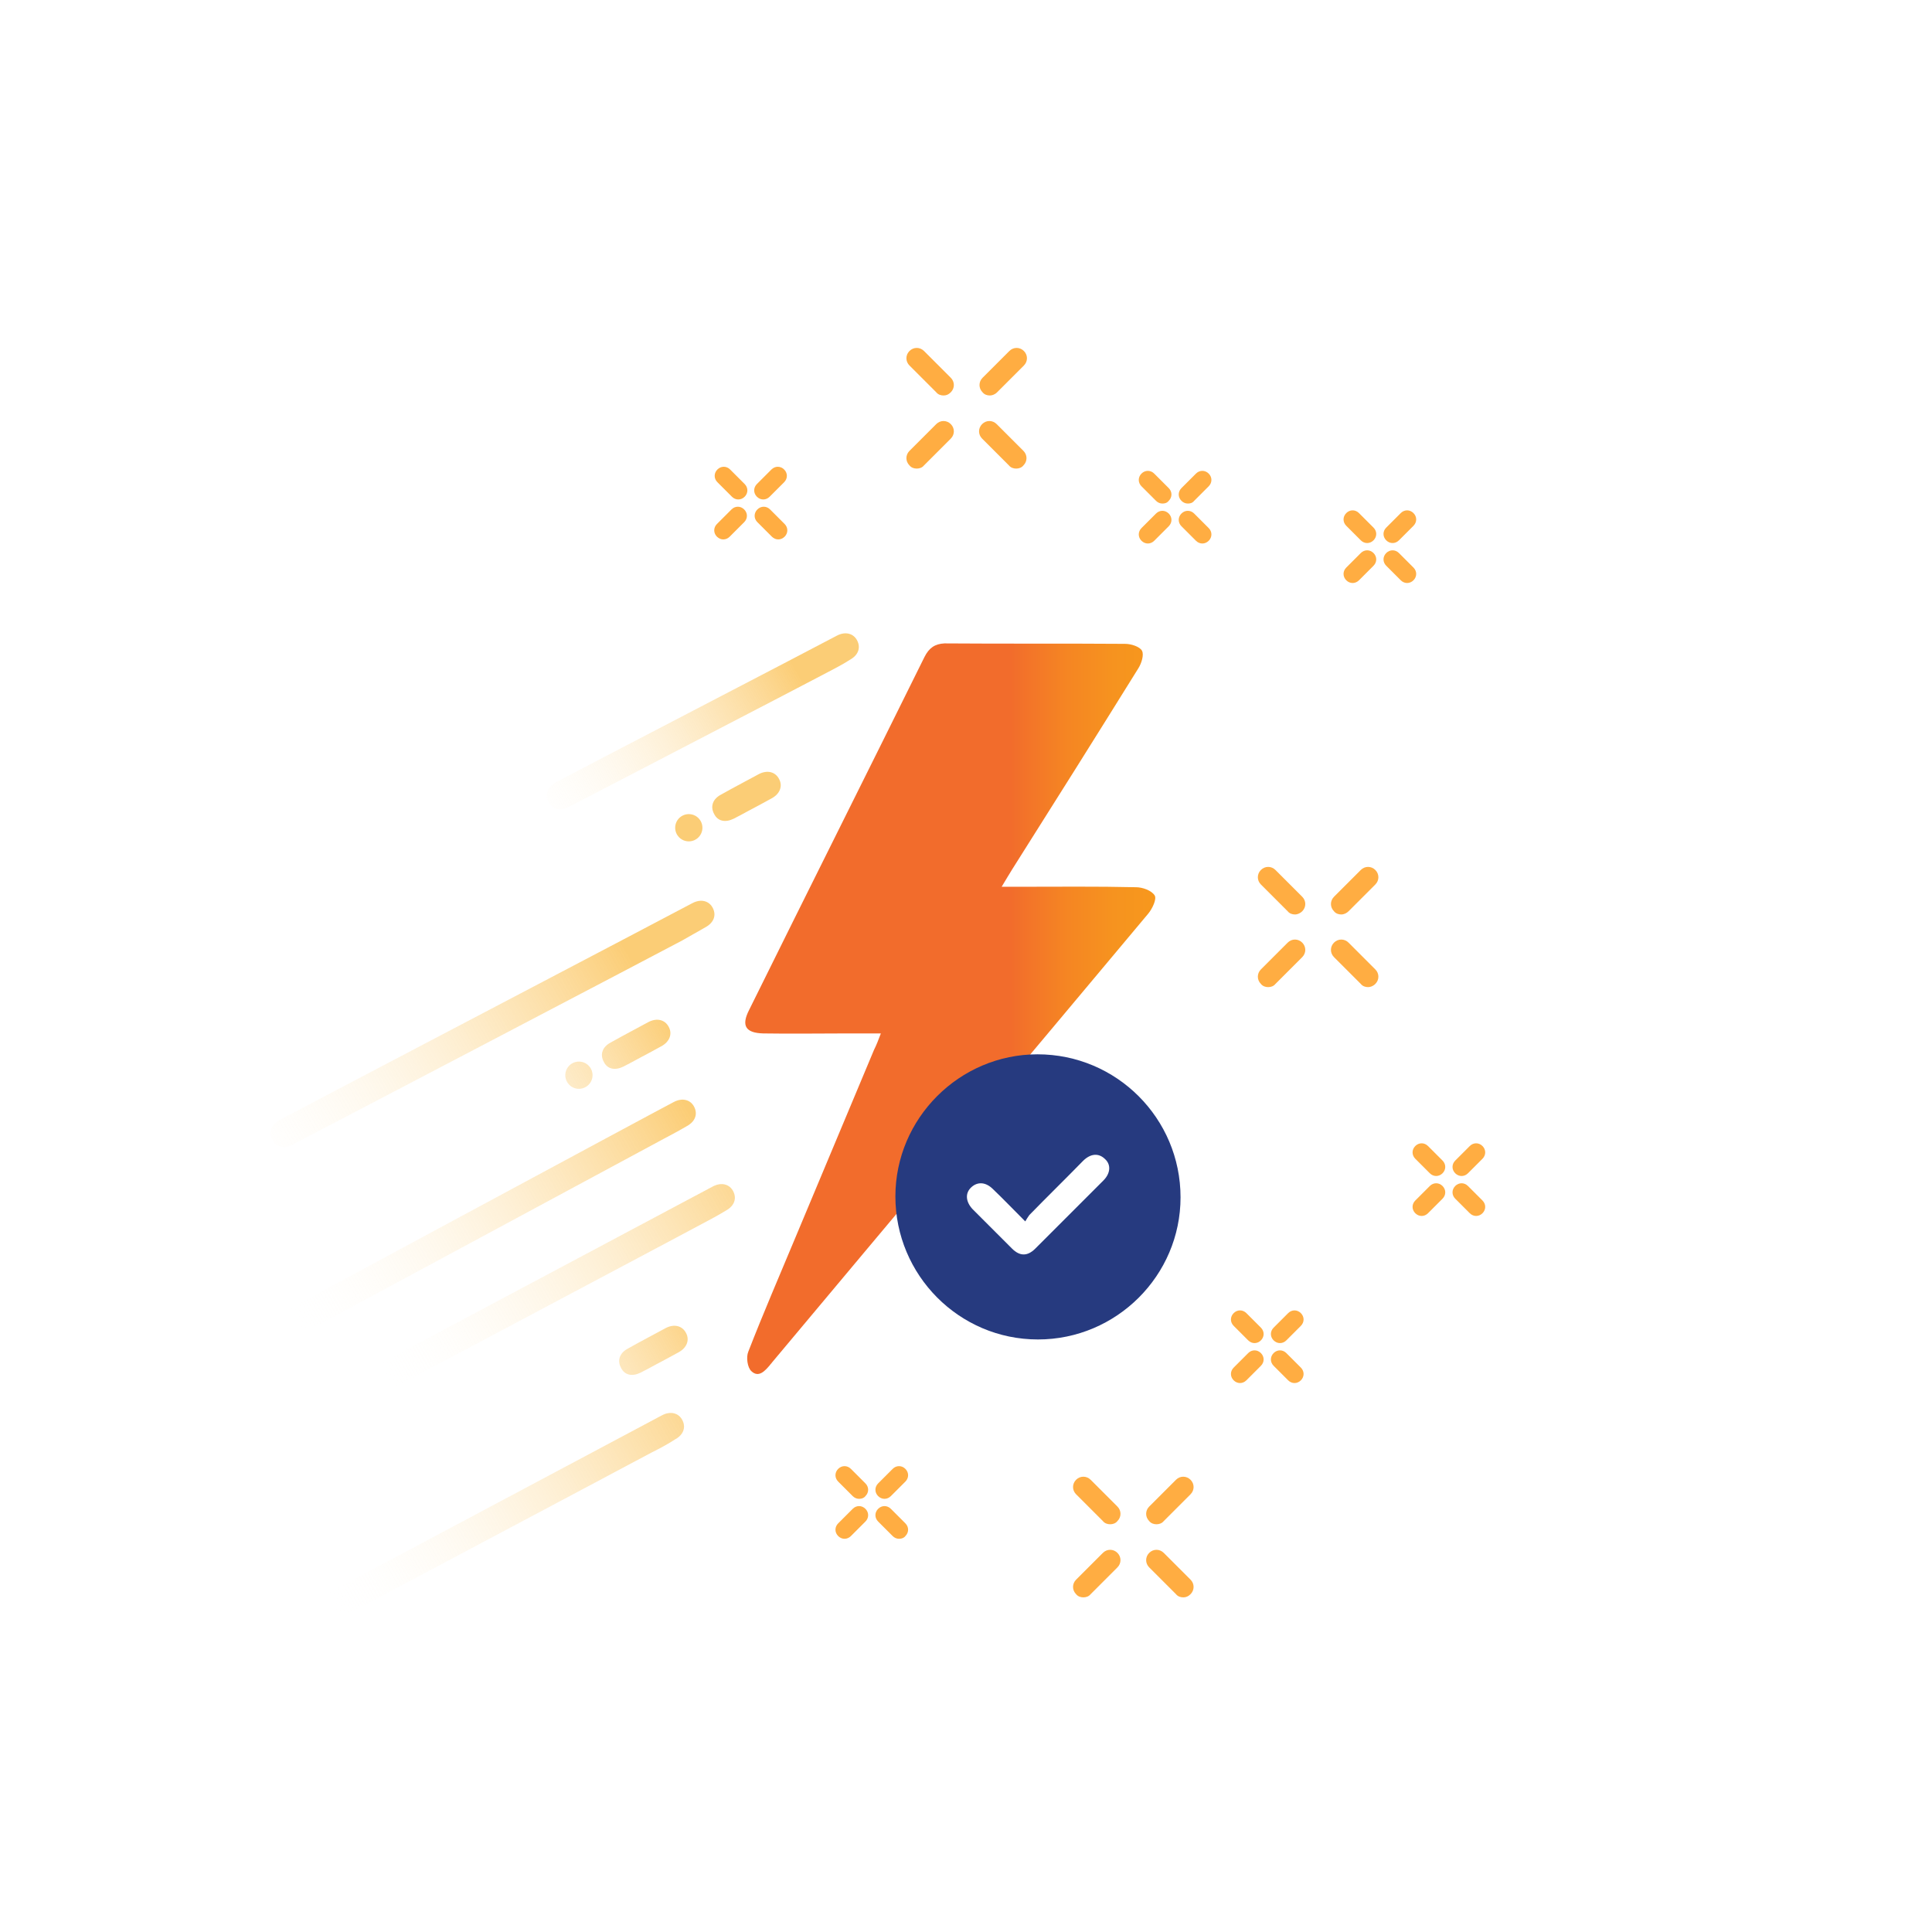 <?xml version="1.0" encoding="utf-8"?>
<!-- Generator: Adobe Illustrator 21.0.2, SVG Export Plug-In . SVG Version: 6.00 Build 0)  -->
<svg version="1.1" xmlns="http://www.w3.org/2000/svg" xmlns:xlink="http://www.w3.org/1999/xlink" x="0px" y="0px"
	 viewBox="0 0 425.5 425.5" style="enable-background:new 0 0 425.5 425.5;" xml:space="preserve">
<style type="text/css">
	.st0{fill:url(#SVGID_1_);}
	.st1{fill:url(#SVGID_2_);}
	.st2{fill:url(#SVGID_3_);}
	.st3{fill:url(#SVGID_4_);}
	.st4{fill:url(#SVGID_5_);}
	.st5{fill:url(#SVGID_6_);}
	.st6{fill:url(#SVGID_7_);}
	.st7{fill:url(#SVGID_8_);}
	.st8{fill:url(#SVGID_9_);}
	.st9{fill:url(#SVGID_10_);}
	.st10{fill:url(#SVGID_11_);}
	.st11{fill:url(#SVGID_12_);}
	.st12{fill:url(#SVGID_13_);}
	.st13{fill:#263A7F;}
	.st14{fill:#FFAD42;}
</style>
<g id="Calque_3">
	<g>
		<linearGradient id="SVGID_1_" gradientUnits="userSpaceOnUse" x1="86.935" y1="258.972" x2="86.935" y2="258.972">
			<stop  offset="0" style="stop-color:#FFFFFF;stop-opacity:0"/>
			<stop  offset="1" style="stop-color:#F9AC1B;stop-opacity:0.6"/>
		</linearGradient>
		<path class="st0" d="M86.9,259"/>
		<linearGradient id="SVGID_2_" gradientUnits="userSpaceOnUse" x1="64.668" y1="292.274" x2="150.943" y2="243.427">
			<stop  offset="0" style="stop-color:#FFFFFF;stop-opacity:0"/>
			<stop  offset="1" style="stop-color:#F9AC1B;stop-opacity:0.6"/>
		</linearGradient>
		<path class="st1" d="M146.2,250.8c-1.8,1-87.1,46.9-88.9,47.9c-1.9,1-3.5,0.6-4.4-1c-0.9-1.6-0.4-3.3,1.5-4.4
			c3.5-1.9,90.5-48.8,94-50.6c1.9-1,3.7-0.5,4.5,1.1c0.8,1.6,0.2,3.2-1.6,4.2C149.6,249,147.9,249.9,146.2,250.8z"/>
		<linearGradient id="SVGID_3_" gradientUnits="userSpaceOnUse" x1="84.355" y1="304.377" x2="171.195" y2="255.211">
			<stop  offset="0" style="stop-color:#FFFFFF;stop-opacity:0"/>
			<stop  offset="1" style="stop-color:#F9AC1B;stop-opacity:0.6"/>
		</linearGradient>
		<path class="st2" d="M154.7,269.5c-1.8,1-85.7,45.5-87.4,46.5c-1.9,1-3.5,0.6-4.4-1c-0.9-1.6-0.4-3.3,1.5-4.4
			c3.5-1.9,89.1-47.4,92.6-49.3c1.9-1,3.7-0.5,4.5,1.1c0.8,1.6,0.2,3.2-1.6,4.2C158.1,267.7,156.4,268.6,154.7,269.5z"/>
		<linearGradient id="SVGID_4_" gradientUnits="userSpaceOnUse" x1="50.239" y1="258.461" x2="137.735" y2="208.922">
			<stop  offset="0" style="stop-color:#FFFFFF;stop-opacity:0"/>
			<stop  offset="1" style="stop-color:#F9AC1B;stop-opacity:0.6"/>
		</linearGradient>
		<path class="st3" d="M150.3,207.1c-1.8,1-84.1,44.1-85.9,45c-1.9,1-3.5,0.6-4.4-1c-0.9-1.6-0.4-3.3,1.5-4.4
			c3.5-1.9,87.5-45.9,91-47.8c1.9-1,3.7-0.5,4.5,1.1c0.8,1.6,0.2,3.2-1.6,4.2C153.7,205.2,152,206.1,150.3,207.1z"/>
		<linearGradient id="SVGID_5_" gradientUnits="userSpaceOnUse" x1="114.057" y1="181.932" x2="175.215" y2="147.306">
			<stop  offset="0" style="stop-color:#FFFFFF;stop-opacity:0"/>
			<stop  offset="1" style="stop-color:#F9AC1B;stop-opacity:0.6"/>
		</linearGradient>
		<path class="st4" d="M182,148.2c-1.8,1-55,28.6-56.7,29.5c-1.9,1-3.5,0.6-4.4-1c-0.9-1.6-0.4-3.3,1.5-4.4
			c3.5-1.9,58.4-30.4,61.9-32.3c1.9-1,3.7-0.5,4.5,1.1c0.8,1.6,0.2,3.2-1.6,4.2C185.5,146.4,183.7,147.3,182,148.2z"/>
		<linearGradient id="SVGID_6_" gradientUnits="userSpaceOnUse" x1="85.434" y1="260.935" x2="147.922" y2="225.555">
			<stop  offset="0" style="stop-color:#FFFFFF;stop-opacity:0"/>
			<stop  offset="1" style="stop-color:#F9AC1B;stop-opacity:0.6"/>
		</linearGradient>
		<path class="st5" d="M140.5,233.2c-1.7,0.9-1.4,0.8-3.2,1.7c-1.8,0.9-3.5,0.6-4.3-1c-0.9-1.6-0.4-3.3,1.5-4.3
			c3.4-1.9,4.8-2.6,8.3-4.5c1.9-1,3.7-0.5,4.5,1.1c0.8,1.5,0.2,3.2-1.6,4.2C143.9,231.4,142.2,232.3,140.5,233.2z"/>
		<linearGradient id="SVGID_7_" gradientUnits="userSpaceOnUse" x1="93.664" y1="325.844" x2="156.153" y2="290.465">
			<stop  offset="0" style="stop-color:#FFFFFF;stop-opacity:0"/>
			<stop  offset="1" style="stop-color:#F9AC1B;stop-opacity:0.6"/>
		</linearGradient>
		<path class="st6" d="M144.3,300.6c-1.7,0.9-1.4,0.8-3.2,1.7c-1.8,0.9-3.5,0.6-4.3-1c-0.9-1.6-0.4-3.3,1.5-4.3
			c3.4-1.9,4.8-2.6,8.3-4.5c1.9-1,3.7-0.5,4.5,1.1c0.8,1.5,0.2,3.2-1.6,4.2C147.7,298.8,146,299.7,144.3,300.6z"/>
		<linearGradient id="SVGID_8_" gradientUnits="userSpaceOnUse" x1="86.935" y1="258.972" x2="86.935" y2="258.972">
			<stop  offset="0" style="stop-color:#FFFFFF;stop-opacity:0"/>
			<stop  offset="1" style="stop-color:#F9AC1B;stop-opacity:0.6"/>
		</linearGradient>
		<path class="st7" d="M86.9,259"/>
	</g>
	<linearGradient id="SVGID_9_" gradientUnits="userSpaceOnUse" x1="85.299" y1="260.696" x2="147.787" y2="225.316">
		<stop  offset="0" style="stop-color:#FFFFFF;stop-opacity:0"/>
		<stop  offset="1" style="stop-color:#F9AC1B;stop-opacity:0.6"/>
	</linearGradient>
	<circle class="st8" cx="127.5" cy="236.8" r="3"/>
	<linearGradient id="SVGID_10_" gradientUnits="userSpaceOnUse" x1="85.18" y1="220.254" x2="147.668" y2="184.874">
		<stop  offset="0" style="stop-color:#FFFFFF;stop-opacity:0"/>
		<stop  offset="1" style="stop-color:#F9AC1B;stop-opacity:0.6"/>
	</linearGradient>
	<path class="st9" d="M164.8,178.6c-1.7,0.9-1.4,0.8-3.2,1.7c-1.8,0.9-3.5,0.6-4.3-1c-0.9-1.6-0.4-3.3,1.5-4.3
		c3.4-1.9,4.8-2.6,8.3-4.5c1.9-1,3.7-0.5,4.5,1.1c0.8,1.5,0.2,3.2-1.6,4.2C168.2,176.8,166.5,177.7,164.8,178.6z"/>
	<linearGradient id="SVGID_11_" gradientUnits="userSpaceOnUse" x1="85.044" y1="220.015" x2="147.533" y2="184.635">
		<stop  offset="0" style="stop-color:#FFFFFF;stop-opacity:0"/>
		<stop  offset="1" style="stop-color:#F9AC1B;stop-opacity:0.6"/>
	</linearGradient>
	<circle class="st10" cx="151.7" cy="182.3" r="3"/>
	<linearGradient id="SVGID_12_" gradientUnits="userSpaceOnUse" x1="73.189" y1="354.778" x2="160.028" y2="305.611">
		<stop  offset="0" style="stop-color:#FFFFFF;stop-opacity:0"/>
		<stop  offset="1" style="stop-color:#F9AC1B;stop-opacity:0.6"/>
	</linearGradient>
	<path class="st11" d="M143.5,319.9c-1.8,1-85.7,45.5-87.4,46.5c-1.9,1-3.5,0.6-4.4-1c-0.9-1.6-0.4-3.3,1.5-4.4
		c3.5-1.9,89.1-47.4,92.6-49.3c1.9-1,3.7-0.5,4.5,1.1c0.8,1.6,0.2,3.2-1.6,4.2C147,318.1,145.3,319,143.5,319.9z"/>
	
		<linearGradient id="SVGID_13_" gradientUnits="userSpaceOnUse" x1="192.615" y1="228.927" x2="197.276" y2="228.927" gradientTransform="matrix(19.372 0 0 -19.372 -3567.236 4657.032)">
		<stop  offset="0" style="stop-color:#F26C2C"/>
		<stop  offset="0.648" style="stop-color:#F26C2C"/>
		<stop  offset="0.657" style="stop-color:#F26E2B"/>
		<stop  offset="0.782" style="stop-color:#F58523"/>
		<stop  offset="0.899" style="stop-color:#F6931F"/>
		<stop  offset="1" style="stop-color:#F7981D"/>
	</linearGradient>
	<path class="st12" d="M203.6,144.7c-12.8,25.9-25.8,51.8-38.6,77.7c-1.8,3.5-0.8,5.1,3.1,5.2c6.2,0.1,12.3,0,18.4,0h7.5
		c-0.6,1.6-1,2.6-1.5,3.6c-5.8,13.8-11.5,27.5-17.3,41.3c-3.5,8.4-7.1,16.7-10.4,25.2c-0.5,1.2-0.2,3.5,0.7,4.3
		c1.6,1.5,3-0.1,4.1-1.4c0.1-0.2,0.3-0.3,0.4-0.5c27.6-33,55.3-65.9,82.9-98.9c0.9-1.1,1.9-3.2,1.4-4c-0.7-1.1-2.7-1.8-4.1-1.8
		c-8.6-0.2-17.3-0.1-25.9-0.1h-3.7c1-1.7,1.7-2.8,2.3-3.8c9.3-14.7,18.6-29.5,27.8-44.3c0.7-1.1,1.3-3,0.8-3.9
		c-0.5-0.9-2.4-1.5-3.7-1.5c-13.2-0.1-26.5,0-39.7-0.1h-0.1C205.9,141.8,204.6,142.7,203.6,144.7z"/>
	<path class="st13" d="M228.5,232.2c-17.2,0-31.3,14.1-31.3,31.3c0,17.3,14,31.5,31.4,31.5c17.3,0,31.4-14.1,31.4-31.3
		C260,246.3,245.9,232.2,228.5,232.2z M243,260c-5,5-10,10-15,15c-1.7,1.7-3.4,1.7-5.1,0c-2.9-2.9-5.8-5.8-8.7-8.7
		c-1.5-1.6-1.7-3.5-0.3-4.8c1.4-1.3,3.2-1.2,4.8,0.4c2.3,2.2,4.5,4.5,7.1,7.1c0.3-0.5,0.6-1,0.9-1.4c3.9-4,7.9-7.9,11.8-11.9
		c1.7-1.7,3.5-1.8,4.9-0.4C244.7,256.5,244.6,258.4,243,260z"/>
</g>
<g id="Calque_2">
	<g>
		<path class="st14" d="M285.2,201.4c-0.6,0-1.2-0.2-1.6-0.7l-5.9-5.9c-0.9-0.9-0.9-2.3,0-3.2c0.9-0.9,2.3-0.9,3.2,0l5.9,5.9
			c0.9,0.9,0.9,2.3,0,3.2C286.4,201.1,285.8,201.4,285.2,201.4z"/>
		<path class="st14" d="M279.3,217.4c-0.6,0-1.2-0.2-1.6-0.7c-0.9-0.9-0.9-2.3,0-3.2l5.9-5.9c0.9-0.9,2.3-0.9,3.2,0
			c0.9,0.9,0.9,2.3,0,3.2l-5.9,5.9C280.5,217.2,279.9,217.4,279.3,217.4z"/>
		<path class="st14" d="M295.4,201.4c-0.6,0-1.2-0.2-1.6-0.7c-0.9-0.9-0.9-2.3,0-3.2l5.9-5.9c0.9-0.9,2.3-0.9,3.2,0
			c0.9,0.9,0.9,2.3,0,3.2l-5.9,5.9C296.6,201.1,296,201.4,295.4,201.4z"/>
		<path class="st14" d="M301.3,217.4c-0.6,0-1.2-0.2-1.6-0.7l-5.9-5.9c-0.9-0.9-0.9-2.3,0-3.2c0.9-0.9,2.3-0.9,3.2,0l5.9,5.9
			c0.9,0.9,0.9,2.3,0,3.2C302.4,217.2,301.8,217.4,301.3,217.4z"/>
	</g>
	<g>
		<path class="st14" d="M244.5,335.7c-0.6,0-1.2-0.2-1.6-0.7l-5.9-5.9c-0.9-0.9-0.9-2.3,0-3.2c0.9-0.9,2.3-0.9,3.2,0l5.9,5.9
			c0.9,0.9,0.9,2.3,0,3.2C245.7,335.5,245.1,335.7,244.5,335.7z"/>
		<path class="st14" d="M238.6,351.8c-0.6,0-1.2-0.2-1.6-0.7c-0.9-0.9-0.9-2.3,0-3.2l5.9-5.9c0.9-0.9,2.3-0.9,3.2,0
			c0.9,0.9,0.9,2.3,0,3.2l-5.9,5.9C239.8,351.6,239.2,351.8,238.6,351.8z"/>
		<path class="st14" d="M254.7,335.7c-0.6,0-1.2-0.2-1.6-0.7c-0.9-0.9-0.9-2.3,0-3.2l5.9-5.9c0.9-0.9,2.3-0.9,3.2,0
			c0.9,0.9,0.9,2.3,0,3.2l-5.9,5.9C255.9,335.5,255.3,335.7,254.7,335.7z"/>
		<path class="st14" d="M260.6,351.8c-0.6,0-1.2-0.2-1.6-0.7l-5.9-5.9c-0.9-0.9-0.9-2.3,0-3.2c0.9-0.9,2.3-0.9,3.2,0l5.9,5.9
			c0.9,0.9,0.9,2.3,0,3.2C261.7,351.6,261.2,351.8,260.6,351.8z"/>
	</g>
	<g>
		<path class="st14" d="M207.8,87.1c-0.6,0-1.2-0.2-1.6-0.7l-5.9-5.9c-0.9-0.9-0.9-2.3,0-3.2c0.9-0.9,2.3-0.9,3.2,0l5.9,5.9
			c0.9,0.9,0.9,2.3,0,3.2C208.9,86.9,208.4,87.1,207.8,87.1z"/>
		<path class="st14" d="M201.9,103.2c-0.6,0-1.2-0.2-1.6-0.7c-0.9-0.9-0.9-2.3,0-3.2l5.9-5.9c0.9-0.9,2.3-0.9,3.2,0
			c0.9,0.9,0.9,2.3,0,3.2l-5.9,5.9C203.1,103,202.5,103.2,201.9,103.2z"/>
		<path class="st14" d="M218,87.1c-0.6,0-1.2-0.2-1.6-0.7c-0.9-0.9-0.9-2.3,0-3.2l5.9-5.9c0.9-0.9,2.3-0.9,3.2,0
			c0.9,0.9,0.9,2.3,0,3.2l-5.9,5.9C219.1,86.9,218.5,87.1,218,87.1z"/>
		<path class="st14" d="M223.8,103.2c-0.6,0-1.2-0.2-1.6-0.7l-5.9-5.9c-0.9-0.9-0.9-2.3,0-3.2c0.9-0.9,2.3-0.9,3.2,0l5.9,5.9
			c0.9,0.9,0.9,2.3,0,3.2C225,103,224.4,103.2,223.8,103.2z"/>
	</g>
	<g>
		<path class="st14" d="M276.3,295.8c-0.5,0-1-0.2-1.4-0.6l-3.2-3.2c-0.8-0.8-0.8-2,0-2.8c0.8-0.8,2-0.8,2.8,0l3.2,3.2
			c0.8,0.8,0.8,2,0,2.8C277.3,295.6,276.8,295.8,276.3,295.8z"/>
		<path class="st14" d="M273.1,304.6c-0.5,0-1-0.2-1.4-0.6c-0.8-0.8-0.8-2,0-2.8l3.2-3.2c0.8-0.8,2-0.8,2.8,0s0.8,2,0,2.8l-3.2,3.2
			C274.1,304.4,273.6,304.6,273.1,304.6z"/>
		<path class="st14" d="M281.9,295.8c-0.5,0-1-0.2-1.4-0.6c-0.8-0.8-0.8-2,0-2.8l3.2-3.2c0.8-0.8,2-0.8,2.8,0c0.8,0.8,0.8,2,0,2.8
			l-3.2,3.2C282.9,295.6,282.4,295.8,281.9,295.8z"/>
		<path class="st14" d="M285.1,304.6c-0.5,0-1-0.2-1.4-0.6l-3.2-3.2c-0.8-0.8-0.8-2,0-2.8s2-0.8,2.8,0l3.2,3.2c0.8,0.8,0.8,2,0,2.8
			C286.1,304.4,285.6,304.6,285.1,304.6z"/>
	</g>
	<g>
		<path class="st14" d="M162.6,110c-0.5,0-1-0.2-1.4-0.6l-3.2-3.2c-0.8-0.8-0.8-2,0-2.8c0.8-0.8,2-0.8,2.8,0l3.2,3.2
			c0.8,0.8,0.8,2,0,2.8C163.6,109.8,163.1,110,162.6,110z"/>
		<path class="st14" d="M159.3,118.8c-0.5,0-1-0.2-1.4-0.6c-0.8-0.8-0.8-2,0-2.8l3.2-3.2c0.8-0.8,2-0.8,2.8,0c0.8,0.8,0.8,2,0,2.8
			l-3.2,3.2C160.3,118.6,159.8,118.8,159.3,118.8z"/>
		<path class="st14" d="M168.1,110c-0.5,0-1-0.2-1.4-0.6c-0.8-0.8-0.8-2,0-2.8l3.2-3.2c0.8-0.8,2-0.8,2.8,0c0.8,0.8,0.8,2,0,2.8
			l-3.2,3.2C169.1,109.8,168.6,110,168.1,110z"/>
		<path class="st14" d="M171.4,118.8c-0.5,0-1-0.2-1.4-0.6l-3.2-3.2c-0.8-0.8-0.8-2,0-2.8c0.8-0.8,2-0.8,2.8,0l3.2,3.2
			c0.8,0.8,0.8,2,0,2.8C172.4,118.6,171.9,118.8,171.4,118.8z"/>
	</g>
	<g>
		<path class="st14" d="M189.2,330.1c-0.5,0-1-0.2-1.4-0.6l-3.2-3.2c-0.8-0.8-0.8-2,0-2.8s2-0.8,2.8,0l3.2,3.2c0.8,0.8,0.8,2,0,2.8
			C190.3,329.9,189.8,330.1,189.2,330.1z"/>
		<path class="st14" d="M186,338.9c-0.5,0-1-0.2-1.4-0.6c-0.8-0.8-0.8-2,0-2.8l3.2-3.2c0.8-0.8,2-0.8,2.8,0s0.8,2,0,2.8l-3.2,3.2
			C187,338.7,186.5,338.9,186,338.9z"/>
		<path class="st14" d="M194.8,330.1c-0.5,0-1-0.2-1.4-0.6c-0.8-0.8-0.8-2,0-2.8l3.2-3.2c0.8-0.8,2-0.8,2.8,0s0.8,2,0,2.8l-3.2,3.2
			C195.8,329.9,195.3,330.1,194.8,330.1z"/>
		<path class="st14" d="M198,338.9c-0.5,0-1-0.2-1.4-0.6l-3.2-3.2c-0.8-0.8-0.8-2,0-2.8s2-0.8,2.8,0l3.2,3.2c0.8,0.8,0.8,2,0,2.8
			C199.1,338.7,198.6,338.9,198,338.9z"/>
	</g>
	<g>
		<path class="st14" d="M316.3,259c-0.5,0-1-0.2-1.4-0.6l-3.2-3.2c-0.8-0.8-0.8-2,0-2.8c0.8-0.8,2-0.8,2.8,0l3.2,3.2
			c0.8,0.8,0.8,2,0,2.8C317.3,258.8,316.8,259,316.3,259z"/>
		<path class="st14" d="M313.1,267.8c-0.5,0-1-0.2-1.4-0.6c-0.8-0.8-0.8-2,0-2.8l3.2-3.2c0.8-0.8,2-0.8,2.8,0s0.8,2,0,2.8l-3.2,3.2
			C314.1,267.6,313.6,267.8,313.1,267.8z"/>
		<path class="st14" d="M321.9,259c-0.5,0-1-0.2-1.4-0.6c-0.8-0.8-0.8-2,0-2.8l3.2-3.2c0.8-0.8,2-0.8,2.8,0c0.8,0.8,0.8,2,0,2.8
			l-3.2,3.2C322.9,258.8,322.4,259,321.9,259z"/>
		<path class="st14" d="M325.1,267.8c-0.5,0-1-0.2-1.4-0.6l-3.2-3.2c-0.8-0.8-0.8-2,0-2.8s2-0.8,2.8,0l3.2,3.2c0.8,0.8,0.8,2,0,2.8
			C326.1,267.6,325.6,267.8,325.1,267.8z"/>
	</g>
	<g>
		<path class="st14" d="M301.1,119.6c-0.5,0-1-0.2-1.4-0.6l-3.2-3.2c-0.8-0.8-0.8-2,0-2.8c0.8-0.8,2-0.8,2.8,0l3.2,3.2
			c0.8,0.8,0.8,2,0,2.8C302.1,119.4,301.6,119.6,301.1,119.6z"/>
		<path class="st14" d="M297.9,128.4c-0.5,0-1-0.2-1.4-0.6c-0.8-0.8-0.8-2,0-2.8l3.2-3.2c0.8-0.8,2-0.8,2.8,0c0.8,0.8,0.8,2,0,2.8
			l-3.2,3.2C298.9,128.2,298.4,128.4,297.9,128.4z"/>
		<path class="st14" d="M306.7,119.6c-0.5,0-1-0.2-1.4-0.6c-0.8-0.8-0.8-2,0-2.8l3.2-3.2c0.8-0.8,2-0.8,2.8,0c0.8,0.8,0.8,2,0,2.8
			l-3.2,3.2C307.7,119.4,307.2,119.6,306.7,119.6z"/>
		<path class="st14" d="M309.9,128.4c-0.5,0-1-0.2-1.4-0.6l-3.2-3.2c-0.8-0.8-0.8-2,0-2.8c0.8-0.8,2-0.8,2.8,0l3.2,3.2
			c0.8,0.8,0.8,2,0,2.8C310.9,128.2,310.4,128.4,309.9,128.4z"/>
	</g>
	<g>
		<path class="st14" d="M256,110.9c-0.5,0-1-0.2-1.4-0.6l-3.2-3.2c-0.8-0.8-0.8-2,0-2.8s2-0.8,2.8,0l3.2,3.2c0.8,0.8,0.8,2,0,2.8
			C257,110.8,256.5,110.9,256,110.9z"/>
		<path class="st14" d="M252.8,119.7c-0.5,0-1-0.2-1.4-0.6c-0.8-0.8-0.8-2,0-2.8l3.2-3.2c0.8-0.8,2-0.8,2.8,0s0.8,2,0,2.8l-3.2,3.2
			C253.8,119.5,253.3,119.7,252.8,119.7z"/>
		<path class="st14" d="M261.6,110.9c-0.5,0-1-0.2-1.4-0.6c-0.8-0.8-0.8-2,0-2.8l3.2-3.2c0.8-0.8,2-0.8,2.8,0s0.8,2,0,2.8l-3.2,3.2
			C262.6,110.8,262.1,110.9,261.6,110.9z"/>
		<path class="st14" d="M264.8,119.7c-0.5,0-1-0.2-1.4-0.6l-3.2-3.2c-0.8-0.8-0.8-2,0-2.8s2-0.8,2.8,0l3.2,3.2c0.8,0.8,0.8,2,0,2.8
			C265.8,119.5,265.3,119.7,264.8,119.7z"/>
	</g>
</g>
</svg>
